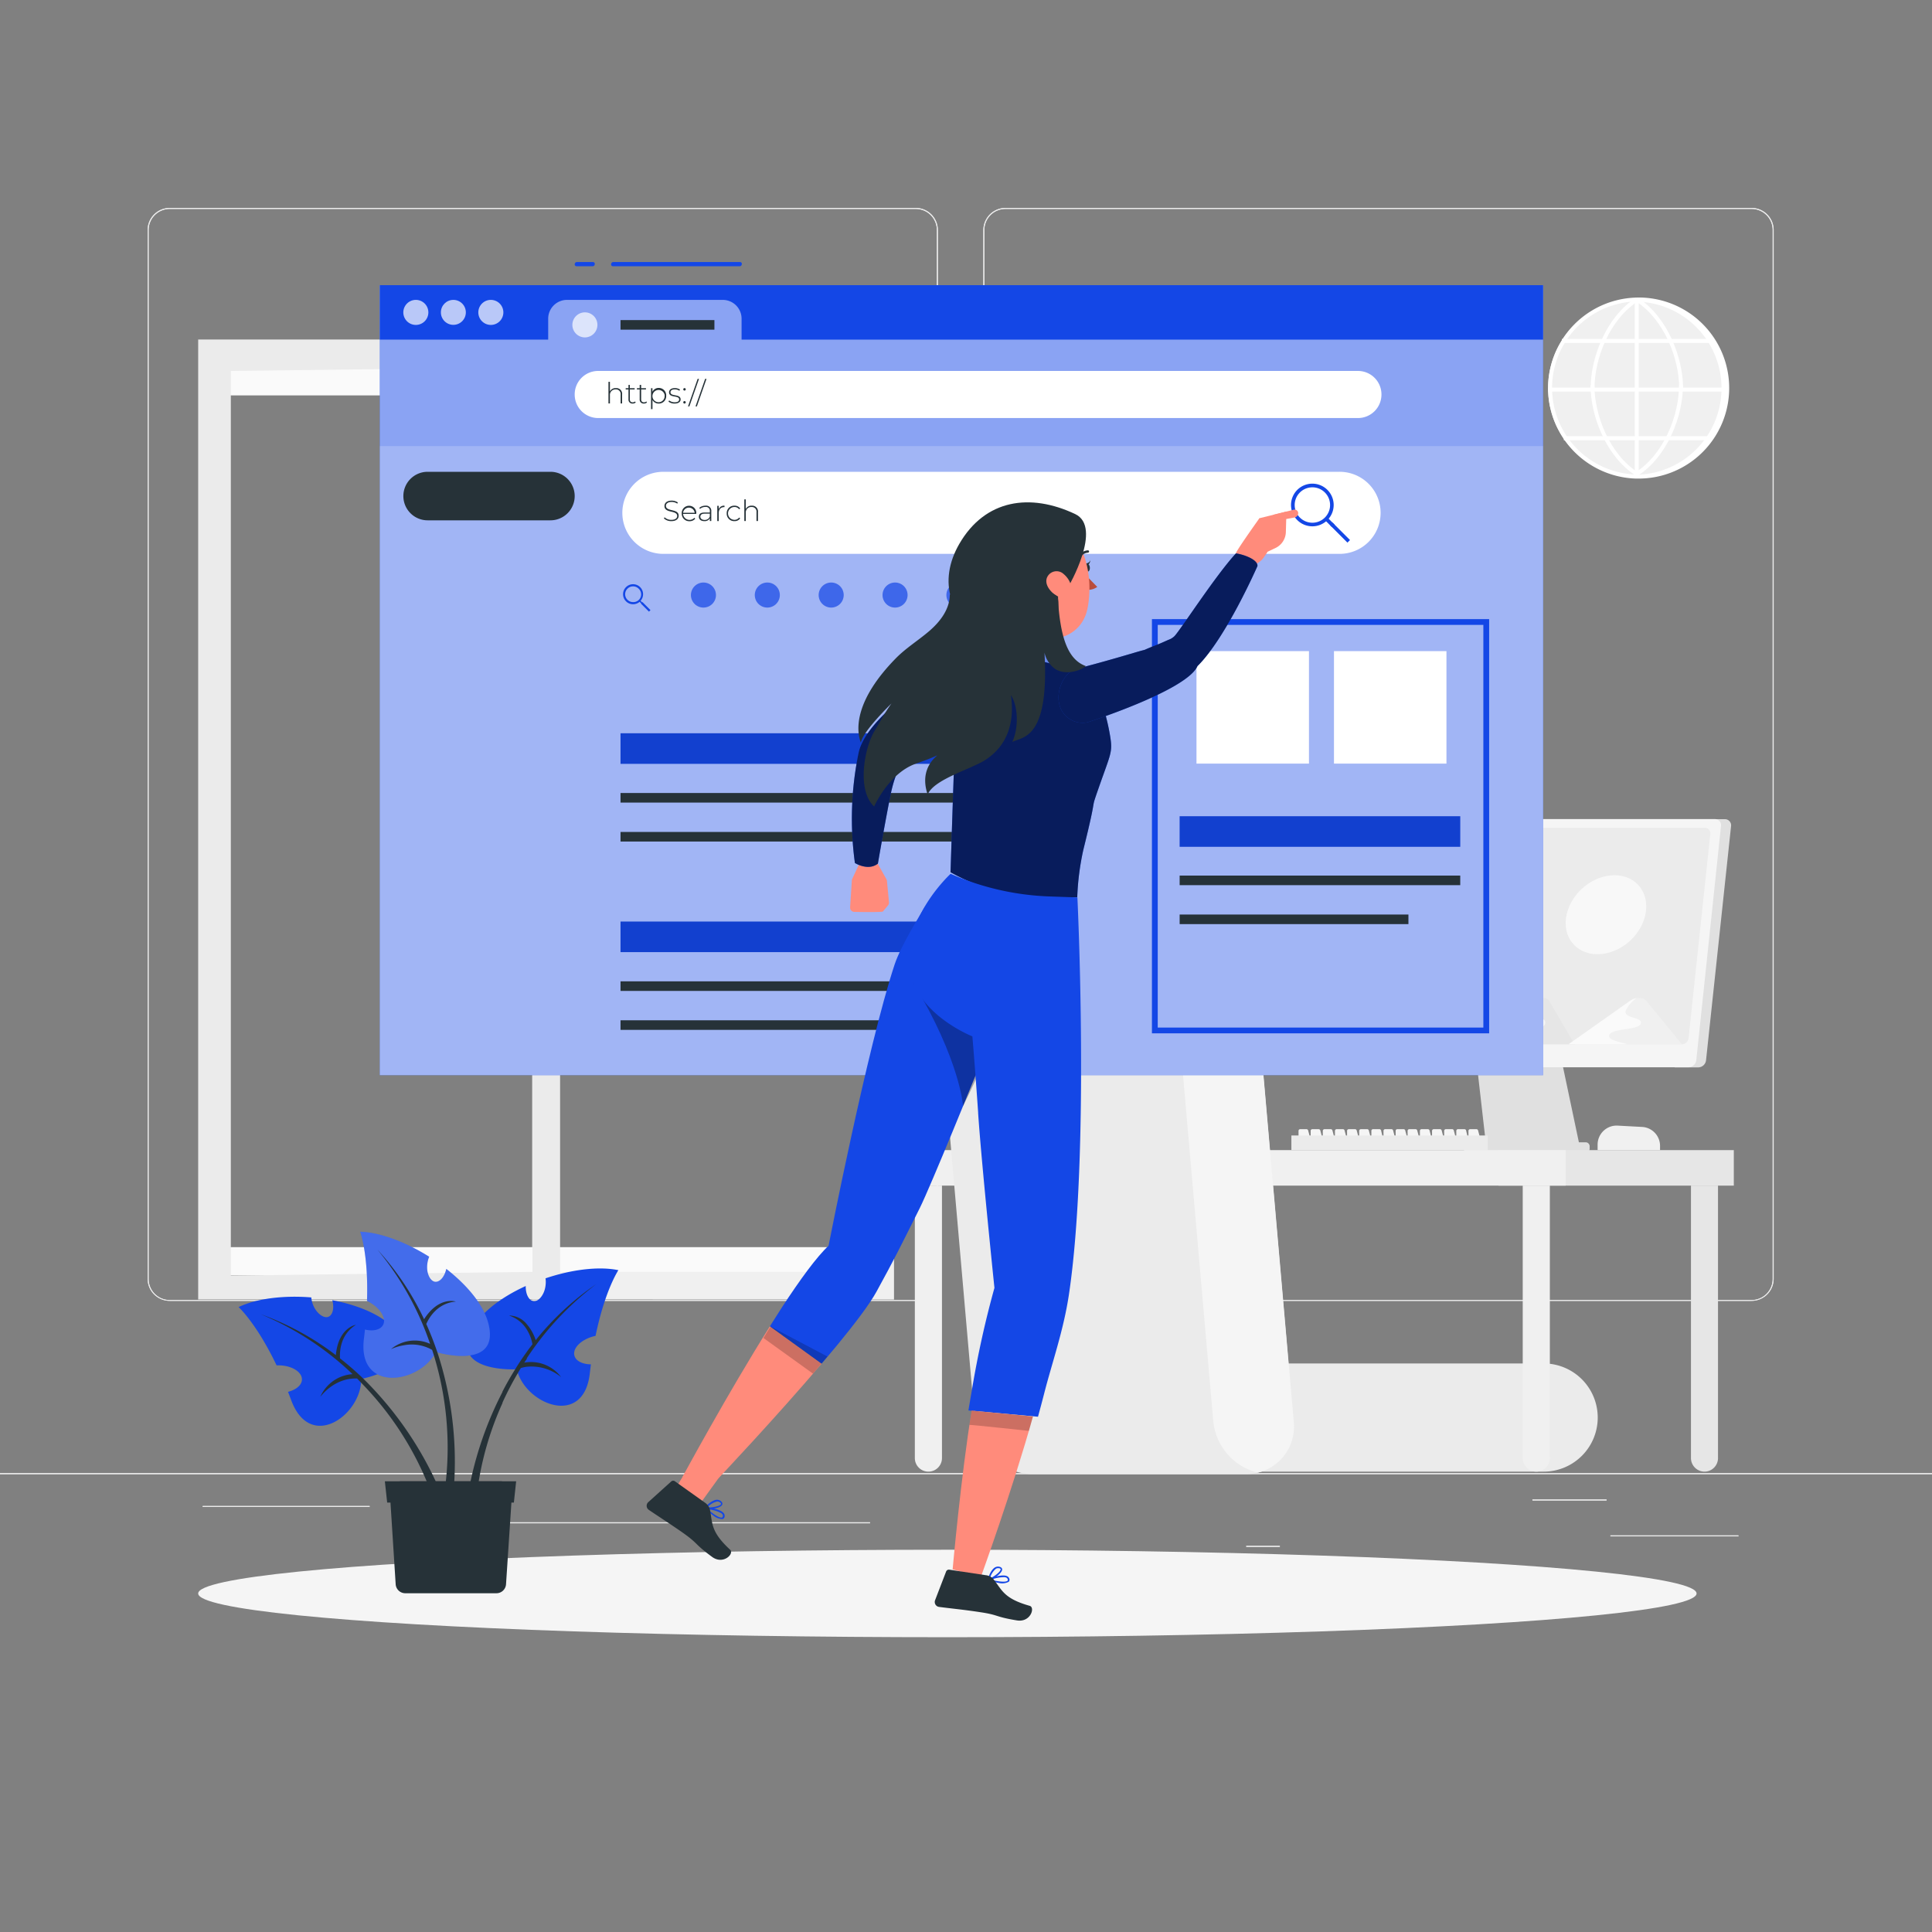 <svg xmlns="http://www.w3.org/2000/svg" viewBox="0 0 500 500"><rect x="0" y="0" width="500" height="500" fill="#808080" stroke="none"/><g id="freepik--background-complete--inject-3"><rect x="416.78" y="397.36" width="33.12" height="0.25" style="fill:#ebebeb"></rect><rect x="322.53" y="400.07" width="8.69" height="0.25" style="fill:#ebebeb"></rect><rect x="396.59" y="388.07" width="19.19" height="0.25" style="fill:#ebebeb"></rect><rect x="52.46" y="389.75" width="43.19" height="0.25" style="fill:#ebebeb"></rect><rect x="104.56" y="389.75" width="6.33" height="0.25" style="fill:#ebebeb"></rect><rect x="131.47" y="393.97" width="93.68" height="0.25" style="fill:#ebebeb"></rect><path d="M237,336.66H43.92a5.71,5.71,0,0,1-5.71-5.7V59.52a5.71,5.71,0,0,1,5.71-5.7H237a5.71,5.71,0,0,1,5.71,5.7V331A5.71,5.71,0,0,1,237,336.66ZM43.92,54.07a5.46,5.46,0,0,0-5.46,5.45V331a5.46,5.46,0,0,0,5.46,5.45H237a5.46,5.46,0,0,0,5.46-5.45V59.52A5.46,5.46,0,0,0,237,54.07Z" style="fill:#ebebeb"></path><path d="M453.31,336.66H260.21a5.72,5.72,0,0,1-5.71-5.7V59.52a5.72,5.72,0,0,1,5.71-5.7h193.1a5.71,5.71,0,0,1,5.71,5.7V331A5.71,5.71,0,0,1,453.31,336.66ZM260.21,54.07a5.46,5.46,0,0,0-5.46,5.45V331a5.46,5.46,0,0,0,5.46,5.45h193.1a5.46,5.46,0,0,0,5.46-5.45V59.52a5.46,5.46,0,0,0-5.46-5.45Z" style="fill:#ebebeb"></path><rect y="381.26" width="500" height="0.25" style="fill:#ebebeb"></rect><rect x="416.78" y="397.36" width="33.12" height="0.25" style="fill:#ebebeb"></rect><rect x="322.53" y="400.07" width="8.69" height="0.25" style="fill:#ebebeb"></rect><rect x="396.59" y="388.07" width="19.19" height="0.25" style="fill:#ebebeb"></rect><rect x="52.46" y="389.75" width="43.19" height="0.25" style="fill:#ebebeb"></rect><rect x="104.56" y="389.75" width="6.33" height="0.25" style="fill:#ebebeb"></rect><rect x="131.47" y="393.97" width="93.68" height="0.25" style="fill:#ebebeb"></rect><path d="M237,336.66H43.92a5.71,5.71,0,0,1-5.71-5.7V59.52a5.71,5.71,0,0,1,5.71-5.7H237a5.71,5.71,0,0,1,5.71,5.7V331A5.71,5.71,0,0,1,237,336.66ZM43.92,54.07a5.46,5.46,0,0,0-5.46,5.45V331a5.46,5.46,0,0,0,5.46,5.45H237a5.46,5.46,0,0,0,5.46-5.45V59.52A5.46,5.46,0,0,0,237,54.07Z" style="fill:#ebebeb"></path><path d="M453.31,336.66H260.21a5.72,5.72,0,0,1-5.71-5.7V59.52a5.72,5.72,0,0,1,5.71-5.7h193.1a5.71,5.71,0,0,1,5.71,5.7V331A5.71,5.71,0,0,1,453.31,336.66ZM260.21,54.07a5.46,5.46,0,0,0-5.46,5.45V331a5.46,5.46,0,0,0,5.46,5.45h193.1a5.46,5.46,0,0,0,5.46-5.45V59.52a5.46,5.46,0,0,0-5.46-5.45Z" style="fill:#ebebeb"></path><rect y="381.26" width="500" height="0.25" style="fill:#ebebeb"></rect><circle cx="423.53" cy="100.44" r="22.91" transform="translate(53.03 328.9) rotate(-45)" style="fill:#f0f0f0"></circle><path d="M423.6,123.86a23.43,23.43,0,0,1,0-46.85v1a22.4,22.4,0,0,0,0,44.79Z" style="fill:#fff"></path><path d="M423.6,123.86v-1a22.4,22.4,0,0,0,0-44.79V77a23.43,23.43,0,1,1,0,46.85Z" style="fill:#fff"></path><path d="M435.57,100.44h-1c0-7.59-3.85-17.75-11.22-22.47l.56-.87C431.55,82,435.57,92.57,435.57,100.44Z" style="fill:#fff"></path><path d="M423.88,123.09l-.56-.87c7.37-4.72,11.22-14.88,11.22-22.48h1C435.57,107.62,431.55,118.16,423.88,123.09Z" style="fill:#fff"></path><path d="M412.66,100.44h-1c0-7.87,4-18.42,11.69-23.35l.56.87C416.51,82.69,412.66,92.85,412.66,100.44Z" style="fill:#fff"></path><path d="M423.32,123.08c-7.67-4.92-11.69-15.47-11.69-23.34h1c0,7.59,3.85,17.75,11.22,22.48Z" style="fill:#fff"></path><rect x="423.08" y="77.53" width="1.03" height="45.82" style="fill:#fff"></rect><rect x="404.21" y="87.72" width="38.78" height="1.03" style="fill:#fff"></rect><rect x="400.7" y="100.31" width="45.8" height="1.03" style="fill:#fff"></rect><rect x="404.72" y="112.9" width="37.76" height="1.03" style="fill:#fff"></rect><path d="M236.78,306.83h7a0,0,0,0,1,0,0v70.52a3.51,3.51,0,0,1-3.51,3.51h0a3.51,3.51,0,0,1-3.51-3.51V306.83a0,0,0,0,1,0,0Z" style="fill:#f0f0f0"></path><path d="M429.62,297.65H413.46v-1.44a4.92,4.92,0,0,1,5.18-4.9l6.33.34a4.91,4.91,0,0,1,4.65,4.9Z" style="fill:#f0f0f0"></path><path d="M402,264.26a2.38,2.38,0,0,0-2.38-2.27H383.32a2.39,2.39,0,0,0-2.39,2.27l3.88,34h24.36Z" style="fill:#e0e0e0"></path><path d="M446.35,212h-6.08l-6.84,64.24h6.09a2.07,2.07,0,0,0,2-1.83L448,213.79A1.6,1.6,0,0,0,446.35,212Z" style="fill:#e0e0e0"></path><path d="M436.94,276.21H345.8a1.61,1.61,0,0,1-1.63-1.83l6.44-60.59a2.08,2.08,0,0,1,2-1.82h91.15a1.6,1.6,0,0,1,1.63,1.82L439,274.38A2.08,2.08,0,0,1,436.94,276.21Z" style="fill:#f5f5f5"></path><path d="M435.24,270.27H349.29a1.4,1.4,0,0,1-1.42-1.59l5.62-52.86a1.82,1.82,0,0,1,1.76-1.59H441.2a1.41,1.41,0,0,1,1.43,1.59L437,268.68A1.81,1.81,0,0,1,435.24,270.27Z" style="fill:#ebebeb"></path><rect x="378.8" y="295.63" width="32.6" height="2.64" rx="0.96" style="fill:#e0e0e0"></rect><path d="M349,270.27l25.55-22.2c2.42-2.1,5.53-2.1,6.93,0l14.8,22.2Z" style="fill:#e6e6e6"></path><path d="M374.52,248.07,349,270.27h24.49c-2.44-1.23-8.19-1.89-7.5-4.72.89-3.68,12.27-2.39,13.12-5.88s-7.28-2.4-6.25-6.63c.53-2.22,2.63-4.63,4.52-6.43A6.36,6.36,0,0,0,374.52,248.07Z" style="fill:#f5f5f5"></path><path d="M386.56,270.27l11.32-11.2c1.07-1.06,2.45-1.06,3.07,0l6.56,11.2Z" style="fill:#e6e6e6"></path><path d="M397.88,259.07l-11.32,11.2h10.85c-1.08-.62-3.63-.95-3.33-2.38.4-1.85,5.45-1.2,5.82-3s-3.22-1.2-2.77-3.34a7.94,7.94,0,0,1,2-3.24A2.67,2.67,0,0,0,397.88,259.07Z" style="fill:#f5f5f5"></path><path d="M405.93,270.27l15.86-11.2c1.51-1.06,3.44-1.06,4.31,0l9.19,11.2Z" style="fill:#f0f0f0"></path><path d="M421.79,259.07l-15.86,11.2h15.21c-1.52-.62-5.09-.95-4.66-2.38.55-1.85,7.62-1.2,8.15-3s-4.52-1.2-3.89-3.34a8.06,8.06,0,0,1,2.81-3.24A4.38,4.38,0,0,0,421.79,259.07Z" style="fill:#fafafa"></path><path d="M425.81,236.73c-1.2,5.64-6.74,10.21-12.37,10.21s-9.24-4.57-8-10.21,6.74-10.21,12.38-10.21S427,231.09,425.81,236.73Z" style="fill:#f0f0f0"></path><path d="M425.81,236.73c-1.2,5.64-6.74,10.21-12.37,10.21s-9.24-4.57-8-10.21,6.74-10.21,12.38-10.21S427,231.09,425.81,236.73Z" style="fill:#fafafa;opacity:0.8"></path><path d="M338.77,295.5h-2.28a.44.44,0,0,1-.43-.44v-2.4a.43.43,0,0,1,.43-.43h1.63a.43.43,0,0,1,.42.32l.65,2.4A.44.44,0,0,1,338.77,295.5Z" style="fill:#f5f5f5"></path><path d="M341.91,295.5h-2.28a.44.44,0,0,1-.43-.44v-2.4a.43.43,0,0,1,.43-.43h1.64a.45.45,0,0,1,.42.32l.64,2.4A.44.44,0,0,1,341.91,295.5Z" style="fill:#f5f5f5"></path><path d="M345.05,295.5h-2.27a.44.44,0,0,1-.44-.44v-2.4a.44.44,0,0,1,.44-.43h1.63a.44.44,0,0,1,.42.32l.64,2.4A.44.44,0,0,1,345.05,295.5Z" style="fill:#f5f5f5"></path><path d="M348.19,295.5h-2.27a.44.44,0,0,1-.44-.44v-2.4a.44.44,0,0,1,.44-.43h1.63a.43.43,0,0,1,.42.32l.64,2.4A.44.44,0,0,1,348.19,295.5Z" style="fill:#f5f5f5"></path><path d="M351.33,295.5h-2.27a.44.44,0,0,1-.44-.44v-2.4a.44.44,0,0,1,.44-.43h1.63a.43.43,0,0,1,.42.32l.64,2.4A.44.44,0,0,1,351.33,295.5Z" style="fill:#f5f5f5"></path><path d="M354.47,295.5H352.2a.44.44,0,0,1-.44-.44v-2.4a.44.44,0,0,1,.44-.43h1.63a.43.43,0,0,1,.42.32l.64,2.4A.44.44,0,0,1,354.47,295.5Z" style="fill:#f5f5f5"></path><path d="M357.61,295.5h-2.27a.44.44,0,0,1-.43-.44v-2.4a.43.43,0,0,1,.43-.43H357a.43.43,0,0,1,.42.32L358,295A.43.43,0,0,1,357.61,295.5Z" style="fill:#f5f5f5"></path><path d="M360.75,295.5h-2.27a.44.44,0,0,1-.43-.44v-2.4a.43.43,0,0,1,.43-.43h1.63a.43.43,0,0,1,.42.32l.64,2.4A.43.43,0,0,1,360.75,295.5Z" style="fill:#f5f5f5"></path><path d="M363.9,295.5h-2.28a.44.44,0,0,1-.43-.44v-2.4a.43.43,0,0,1,.43-.43h1.63a.43.43,0,0,1,.42.32l.64,2.4A.43.43,0,0,1,363.9,295.5Z" style="fill:#f5f5f5"></path><path d="M367,295.5h-2.28a.44.44,0,0,1-.43-.44v-2.4a.43.43,0,0,1,.43-.43h1.64a.43.43,0,0,1,.41.32l.65,2.4A.44.44,0,0,1,367,295.5Z" style="fill:#f5f5f5"></path><path d="M370.18,295.5H367.9a.44.44,0,0,1-.43-.44v-2.4a.43.43,0,0,1,.43-.43h1.64a.44.44,0,0,1,.42.32l.64,2.4A.44.44,0,0,1,370.18,295.5Z" style="fill:#f5f5f5"></path><path d="M373.32,295.5h-2.27a.44.44,0,0,1-.44-.44v-2.4a.44.44,0,0,1,.44-.43h1.63a.44.44,0,0,1,.42.32l.64,2.4A.44.44,0,0,1,373.32,295.5Z" style="fill:#f5f5f5"></path><path d="M376.46,295.5h-2.27a.44.44,0,0,1-.44-.44v-2.4a.44.44,0,0,1,.44-.43h1.63a.43.43,0,0,1,.42.32l.64,2.4A.44.44,0,0,1,376.46,295.5Z" style="fill:#f5f5f5"></path><path d="M379.6,295.5h-2.27a.44.44,0,0,1-.44-.44v-2.4a.44.44,0,0,1,.44-.43H379a.43.43,0,0,1,.42.32L380,295A.44.44,0,0,1,379.6,295.5Z" style="fill:#f5f5f5"></path><path d="M382.74,295.5h-2.27a.44.44,0,0,1-.43-.44v-2.4a.43.43,0,0,1,.43-.43h1.63a.43.43,0,0,1,.42.32l.64,2.4A.43.43,0,0,1,382.74,295.5Z" style="fill:#f5f5f5"></path><rect x="334.21" y="293.86" width="50.82" height="3.78" style="fill:#ebebeb"></rect><rect x="387.82" y="297.65" width="60.89" height="9.19" style="fill:#e6e6e6"></rect><path d="M274.76,306.83h7a0,0,0,0,1,0,0v70.52a3.51,3.51,0,0,1-3.51,3.51h0a3.51,3.51,0,0,1-3.51-3.51V306.83a0,0,0,0,1,0,0Z" style="fill:#e6e6e6"></path><path d="M441.14,380.86h0a3.52,3.52,0,0,1-3.52-3.51V306.83h7v70.52A3.51,3.51,0,0,1,441.14,380.86Z" style="fill:#e6e6e6"></path><rect x="232.72" y="297.65" width="172.47" height="9.19" style="fill:#f0f0f0"></rect><path d="M399.49,380.86H308.72a14,14,0,0,1-14-14h0a14,14,0,0,1,14-14h90.77a14,14,0,0,1,14,14h0A14,14,0,0,1,399.49,380.86Z" style="fill:#ebebeb"></path><path d="M394.1,306.83h7a0,0,0,0,1,0,0v70.52a3.51,3.51,0,0,1-3.51,3.51h0a3.51,3.51,0,0,1-3.51-3.51V306.83A0,0,0,0,1,394.1,306.83Z" style="fill:#f0f0f0"></path><path d="M325.53,381.12a12.93,12.93,0,0,1-3.2.39H267.14a15.19,15.19,0,0,1-14.84-13.65l-10-114.38a12.32,12.32,0,0,1,12.46-13.66h55.18a13.74,13.74,0,0,1,3.27.39,15.24,15.24,0,0,1,11.57,13.27l10,114.38A12.27,12.27,0,0,1,325.53,381.12Z" style="fill:#ebebeb"></path><path d="M325.53,381.12A15.25,15.25,0,0,1,314,367.86L304,253.48a12.28,12.28,0,0,1,9.25-13.27,15.24,15.24,0,0,1,11.57,13.27l10,114.38A12.27,12.27,0,0,1,325.53,381.12Z" style="fill:#f5f5f5"></path><rect x="140.64" y="95.02" width="86.38" height="7.31" style="fill:#fafafa"></rect><rect x="144.64" y="322.76" width="86.38" height="7.31" style="fill:#fafafa"></rect><path d="M137.79,102.32V251a47.93,47.93,0,0,1,5.6-3.18l1.23-.58v.23c0,.15,0,.31,0,.46s0,.29,0,.43a.22.22,0,0,0,0,.08c0,.14,0,.28.07.41s.06.28.1.42v-147Zm93.58,234V87.87H137.73V336.29M224.23,95V329.16H144.86V95Zm-86.44,7.31V251a47.93,47.93,0,0,1,5.6-3.18l1.23-.58v.23c0,.15,0,.31,0,.46s0,.29,0,.43a.22.22,0,0,0,0,.08c0,.14,0,.28.07.41s.06.28.1.42v-147Z" style="fill:#f0f0f0"></path><rect x="54.98" y="95.02" width="86.38" height="7.31" style="fill:#fafafa"></rect><rect x="51.98" y="322.76" width="86.38" height="7.31" style="fill:#fafafa"></rect><path d="M51.29,87.87V336.29h93.64V87.87Zm8.45,242.24V96l78-.95h.06V329.16h-.06l-30.18.37h-.85L63,330.07Z" style="fill:#ebebeb"></path></g><g id="freepik--Shadow--inject-3"><ellipse id="freepik--path--inject-3" cx="245.18" cy="412.39" rx="193.89" ry="11.32" style="fill:#f5f5f5"></ellipse></g><g id="freepik--Window--inject-3"><rect x="98.3" y="73.8" width="301.05" height="204.45" style="fill:#1447E6"></rect><rect x="98.3" y="73.8" width="301.05" height="204.45" style="fill:#fff;opacity:0.5"></rect><path d="M98.3,73.8V87.89h43.57V82.48a4.87,4.87,0,0,1,4.87-4.87h40.31a4.87,4.87,0,0,1,4.87,4.87v5.41H399.35V73.8Z" style="fill:#1447E6"></path><path d="M110.86,80.84a3.24,3.24,0,1,1-3.24-3.23A3.24,3.24,0,0,1,110.86,80.84Z" style="fill:#fff;opacity:0.7"></path><circle cx="117.33" cy="80.84" r="3.23" style="fill:#fff;opacity:0.7"></circle><path d="M130.27,80.84A3.24,3.24,0,1,1,127,77.61,3.24,3.24,0,0,1,130.27,80.84Z" style="fill:#fff;opacity:0.7"></path><path d="M154.61,84.08a3.24,3.24,0,1,1-3.24-3.24A3.23,3.23,0,0,1,154.61,84.08Z" style="fill:#fff;opacity:0.7"></path><rect x="98.3" y="115.45" width="301.05" height="162.79" style="fill:#fff;opacity:0.2"></rect><path d="M191.51,67.81H158.73c-.71,0-.81,1.1-.1,1.1h32.78c.71,0,.81-1.1.1-1.1Z" style="fill:#1447E6"></path><path d="M153.45,67.81h-4.14c-.71,0-.8,1.1-.09,1.1h4.14c.7,0,.8-1.1.09-1.1Z" style="fill:#1447E6"></path><path d="M351.44,108.19H154.8a6.08,6.08,0,0,1-6.07-6.08h0A6.07,6.07,0,0,1,154.8,96H351.44a6.08,6.08,0,0,1,6.08,6.07h0A6.08,6.08,0,0,1,351.44,108.19Z" style="fill:#fff"></path><path d="M142.45,134.66H110.67a6.28,6.28,0,0,1-6.28-6.28h0a6.28,6.28,0,0,1,6.28-6.28h31.78a6.28,6.28,0,0,1,6.28,6.28h0A6.28,6.28,0,0,1,142.45,134.66Z" style="fill:#263238"></path><path d="M346.68,143.34h-175a10.62,10.62,0,0,1-10.62-10.62h0a10.62,10.62,0,0,1,10.62-10.62h175a10.61,10.61,0,0,1,10.62,10.62h0A10.61,10.61,0,0,1,346.68,143.34Z" style="fill:#fff"></path><rect x="345.23" y="168.51" width="29.11" height="29.11" style="fill:#fff"></rect><rect x="309.65" y="168.51" width="29.11" height="29.11" style="fill:#fff"></rect><rect x="160.59" y="189.77" width="90.82" height="7.91" style="fill:#1447E6"></rect><rect x="160.59" y="189.77" width="90.82" height="7.91" style="opacity:0.1"></rect><rect x="305.29" y="211.24" width="72.62" height="7.91" style="fill:#1447E6"></rect><rect x="305.29" y="211.24" width="72.62" height="7.91" style="opacity:0.1"></rect><rect x="160.59" y="205.23" width="118.24" height="2.48" style="fill:#263238"></rect><rect x="160.59" y="82.84" width="24.3" height="2.48" style="fill:#263238"></rect><rect x="160.59" y="215.31" width="99.65" height="2.48" style="fill:#263238"></rect><rect x="160.59" y="238.5" width="90.82" height="7.91" style="fill:#1447E6"></rect><rect x="160.59" y="238.5" width="90.82" height="7.91" style="opacity:0.1"></rect><rect x="160.59" y="253.97" width="118.24" height="2.48" style="fill:#263238"></rect><rect x="160.59" y="264.05" width="99.65" height="2.48" style="fill:#263238"></rect><rect x="305.29" y="226.6" width="72.62" height="2.48" style="fill:#263238"></rect><rect x="305.29" y="236.68" width="59.21" height="2.48" style="fill:#263238"></rect><path d="M385.39,267.43H298.12V160.22h87.27Zm-85.77-1.5h84.27V161.72H299.62Z" style="fill:#1447E6"></path><path d="M339.64,136.21a5.52,5.52,0,1,1,3.9-9.42h0a5.52,5.52,0,0,1-3.9,9.42Zm0-10.09a4.58,4.58,0,1,0,3.24,1.34h0A4.55,4.55,0,0,0,339.64,126.12Z" style="fill:#1447E6"></path><rect x="346.33" y="134.66" width="0.94" height="6.37" transform="translate(4.1 285.6) rotate(-45)" style="fill:#1447E6"></rect><rect x="343.74" y="134.09" width="0.94" height="2.34" transform="translate(5.17 283.01) rotate(-45)" style="fill:#1447E6"></rect><path d="M163.84,156.38a2.57,2.57,0,0,1-1.83-.76,2.59,2.59,0,0,1,3.66-3.67h0a2.6,2.6,0,0,1,0,3.67A2.57,2.57,0,0,1,163.84,156.38Zm0-4.63a2,2,0,0,0-1.44.6,2,2,0,0,0,0,2.88,2,2,0,0,0,1.44.59,2,2,0,0,0,1.44-3.47h0A2,2,0,0,0,163.84,151.75Z" style="fill:#1447E6"></path><rect x="166.84" y="155.61" width="0.56" height="2.92" transform="translate(-62.12 164.17) rotate(-45)" style="fill:#1447E6"></rect><rect x="165.75" y="155.35" width="0.37" height="1.07" transform="translate(-61.63 162.96) rotate(-44.99)" style="fill:#1447E6"></rect><path d="M171.82,134.16l.17-.29a2.49,2.49,0,0,0,1.74.67c1.06,0,1.53-.46,1.53-1,0-1.58-3.3-.63-3.3-2.58,0-.75.57-1.4,1.87-1.4a2.84,2.84,0,0,1,1.59.47l-.14.31a2.62,2.62,0,0,0-1.45-.44c-1,0-1.49.47-1.49,1,0,1.59,3.3.65,3.3,2.57,0,.75-.59,1.4-1.9,1.4A2.71,2.71,0,0,1,171.82,134.16Z" style="fill:#263238"></path><path d="M180.16,133h-3.39a1.69,1.69,0,0,0,2.93,1l.22.25a1.9,1.9,0,0,1-1.49.64,1.94,1.94,0,0,1-2-2,1.89,1.89,0,0,1,1.89-2,1.86,1.86,0,0,1,1.88,2S180.16,132.92,180.16,133Zm-3.38-.29h3a1.51,1.51,0,0,0-3,0Z" style="fill:#263238"></path><path d="M184.08,132.34v2.5h-.37v-.7a1.52,1.52,0,0,1-1.42.73c-.88,0-1.42-.45-1.42-1.13s.38-1.1,1.48-1.1h1.35v-.31a1,1,0,0,0-1.17-1.13,2,2,0,0,0-1.36.5l-.19-.27a2.39,2.39,0,0,1,1.58-.56A1.34,1.34,0,0,1,184.08,132.34Zm-.38,1.34v-.74h-1.35c-.81,0-1.1.34-1.1.79s.4.83,1.1.83A1.36,1.36,0,0,0,183.7,133.68Z" style="fill:#263238"></path><path d="M187.5,130.87v.37h-.09c-.88,0-1.4.58-1.4,1.56v2.05h-.38V130.9H186v.86A1.5,1.5,0,0,1,187.5,130.87Z" style="fill:#263238"></path><path d="M188.07,132.87a1.92,1.92,0,0,1,2-2,1.71,1.71,0,0,1,1.49.72l-.28.21a1.42,1.42,0,0,0-1.21-.59,1.66,1.66,0,0,0,0,3.32,1.42,1.42,0,0,0,1.21-.59l.28.21a1.74,1.74,0,0,1-1.49.72A1.93,1.93,0,0,1,188.07,132.87Z" style="fill:#263238"></path><path d="M196.16,132.54v2.3h-.38v-2.27a1.2,1.2,0,0,0-1.28-1.36,1.4,1.4,0,0,0-1.49,1.53v2.1h-.38v-5.6H193v2.48a1.63,1.63,0,0,1,1.55-.85A1.49,1.49,0,0,1,196.16,132.54Z" style="fill:#263238"></path><path d="M161,102.11v2.3h-.38v-2.27a1.19,1.19,0,0,0-1.28-1.36,1.41,1.41,0,0,0-1.49,1.53v2.1h-.38v-5.6h.38v2.48a1.63,1.63,0,0,1,1.55-.85A1.49,1.49,0,0,1,161,102.11Z" style="fill:#263238"></path><path d="M164.53,104.16a1.18,1.18,0,0,1-.81.28,1,1,0,0,1-1.07-1.07v-2.58h-.72v-.32h.72v-.86H163v.86h1.25v.32H163v2.54c0,.51.25.79.73.79a.89.89,0,0,0,.61-.22Z" style="fill:#263238"></path><path d="M167.43,104.16a1.17,1.17,0,0,1-.8.28,1,1,0,0,1-1.08-1.07v-2.58h-.72v-.32h.72v-.86h.38v.86h1.25v.32h-1.25v2.54c0,.51.25.79.73.79a.94.94,0,0,0,.62-.22Z" style="fill:#263238"></path><path d="M172.41,102.44a1.9,1.9,0,0,1-1.95,2,1.77,1.77,0,0,1-1.6-.93v2.37h-.37v-5.41h.36v.93a1.74,1.74,0,0,1,1.61-1A1.91,1.91,0,0,1,172.41,102.44Zm-.38,0a1.59,1.59,0,1,0-1.59,1.66A1.56,1.56,0,0,0,172,102.44Z" style="fill:#263238"></path><path d="M173,103.94l.18-.31a2.27,2.27,0,0,0,1.42.48c.83,0,1.16-.3,1.16-.74,0-1.15-2.61-.3-2.61-1.85,0-.6.5-1.08,1.49-1.08a2.44,2.44,0,0,1,1.35.38l-.17.31a2,2,0,0,0-1.19-.36c-.77,0-1.11.32-1.11.74,0,1.19,2.62.35,2.62,1.85,0,.64-.55,1.08-1.56,1.08A2.52,2.52,0,0,1,173,103.94Z" style="fill:#263238"></path><path d="M176.83,100.76a.32.32,0,0,1,.32-.32.31.31,0,0,1,.32.32.32.32,0,0,1-.32.32A.32.32,0,0,1,176.83,100.76Zm0,3.36a.32.32,0,0,1,.32-.32.32.32,0,1,1,0,.64A.32.32,0,0,1,176.83,104.12Z" style="fill:#263238"></path><path d="M180.55,98.05h.35l-2.49,7.12h-.35Z" style="fill:#263238"></path><path d="M182.49,98.05h.35l-2.49,7.12H180Z" style="fill:#263238"></path><path d="M185.29,154a3.24,3.24,0,1,1-3.23-3.24A3.23,3.23,0,0,1,185.29,154Z" style="fill:#1447E6;opacity:0.7"></path><path d="M201.82,154a3.24,3.24,0,1,1-3.23-3.24A3.23,3.23,0,0,1,201.82,154Z" style="fill:#1447E6;opacity:0.7"></path><path d="M218.35,154a3.24,3.24,0,1,1-3.23-3.24A3.23,3.23,0,0,1,218.35,154Z" style="fill:#1447E6;opacity:0.7"></path><path d="M234.88,154a3.24,3.24,0,1,1-3.23-3.24A3.23,3.23,0,0,1,234.88,154Z" style="fill:#1447E6;opacity:0.7"></path><path d="M251.41,154a3.24,3.24,0,1,1-3.23-3.24A3.23,3.23,0,0,1,251.41,154Z" style="fill:#1447E6;opacity:0.7"></path></g><g id="freepik--Plants--inject-3"><path d="M102.67,344.58C99.38,340.52,93,337.81,86,336.5c.54,2,.13,3.85-1.05,4.3s-3.09-.91-3.95-3.16a7,7,0,0,1-.44-1.87c-7-.57-14.11.24-18.81,2.5,0,0,4.61,4.16,9.83,15.08h.48c3.38,0,6.1,1.67,6.08,3.65,0,1.44-1.49,2.67-3.6,3.21.27.7.55,1.42.82,2.15,5,13.47,18.24,3.73,18.12-5.48C93.49,356.87,110.06,353.69,102.67,344.58Z" style="fill:#1447E6"></path><path d="M67.41,340.1,67,340Z" style="fill:#263238"></path><path d="M114.11,386.49c-.29-.72-.73-1.78-1.35-3.13A91.15,91.15,0,0,0,94,356.77h0c-1.85-1.78-3.84-3.53-6-5.22-.12-1.67,0-6.13,4.12-8.69,0,0-4.55.68-5.2,7.85a72.6,72.6,0,0,0-19.5-10.61,76.5,76.5,0,0,1,23.82,15.53,9.78,9.78,0,0,0-8.36,5.9c.21-.28,3.7-5,9.54-4.77l1,1.05a81.14,81.14,0,0,1,17,25.55c.54,1.27,1.06,2.59,1.55,3.93a1.13,1.13,0,0,0,2.19-.38A1.25,1.25,0,0,0,114.11,386.49Z" style="fill:#263238"></path><path d="M121.83,344.67c2.22-4.73,7.75-8.9,14.23-11.85-.05,2.07.79,3.77,2.05,3.92s2.78-1.63,3.07-4a6.75,6.75,0,0,0,0-1.91c6.7-2.26,13.75-3.17,18.86-2.11,0,0-3.47,5.14-5.91,17l-.47.11c-3.27.85-5.52,3.09-5,5,.36,1.4,2.09,2.24,4.27,2.26-.1.74-.19,1.5-.28,2.28-1.58,14.27-16.81,8-18.91-1C133.69,354.39,116.85,355.29,121.83,344.67Z" style="fill:#1447E6"></path><path d="M155,331.84l.33-.22Z" style="fill:#f5f5f5"></path><path d="M136.33,351.52a77.13,77.13,0,0,1,18-19.2,72.09,72.09,0,0,0-15.69,14.51,12,12,0,0,0-2.27-4.09l-.06-.07a5.94,5.94,0,0,0-4.6-2.21,8.4,8.4,0,0,1,4.6,3.58.53.53,0,0,1,.06.1,11,11,0,0,1,1.43,3.76c-.49.64-1,1.27-1.43,1.91a.35.35,0,0,0-.06.09c-1.08,1.49-2.1,3-3,4.5q-1.81,2.89-3.28,5.76a.14.14,0,0,0,0,.1,91.69,91.69,0,0,0-8.25,23.1c-.44,2.11-.7,3.75-.84,4.75a1.12,1.12,0,0,0,1,1.26h.14a1.12,1.12,0,0,0,1.11-1c.19-1.71.42-3.38.7-5a80.4,80.4,0,0,1,6.15-20.25.43.43,0,0,1,0-.12,78.88,78.88,0,0,1,4-7.68h0c.24-.43.5-.85.76-1.27a9.21,9.21,0,0,1,1.55-.34h.06a12.12,12.12,0,0,1,8.8,2.68,9.71,9.71,0,0,0-8.8-3.84h-.06a6.25,6.25,0,0,0-.67.11c.22-.35.45-.69.67-1Z" style="fill:#263238"></path><path d="M126.56,343.25c-1-5.13-5.45-10.48-11.06-14.86-.43,2-1.65,3.48-2.91,3.33s-2.32-2.23-2-4.63a6.87,6.87,0,0,1,.48-1.85c-6-3.76-12.63-6.3-17.85-6.47,0,0,2.17,5.82,1.76,17.92l.44.21c3,1.59,4.64,4.3,3.71,6-.68,1.28-2.55,1.68-4.68,1.19-.08.75-.16,1.51-.26,2.29-1.8,14.24,14.46,11.73,18.61,3.5C112.75,349.92,128.91,354.74,126.56,343.25Z" style="fill:#1447E6"></path><path d="M126.56,343.25c-1-5.13-5.45-10.48-11.06-14.86-.43,2-1.65,3.48-2.91,3.33s-2.32-2.23-2-4.63a6.87,6.87,0,0,1,.48-1.85c-6-3.76-12.63-6.3-17.85-6.47,0,0,2.17,5.82,1.76,17.92l.44.21c3,1.59,4.64,4.3,3.71,6-.68,1.28-2.55,1.68-4.68,1.19-.08.75-.16,1.51-.26,2.29-1.8,14.24,14.46,11.73,18.61,3.5C112.75,349.92,128.91,354.74,126.56,343.25Z" style="fill:#fff;opacity:0.2"></path><path d="M97.34,323l-.27-.29Z" style="fill:#263238"></path><path d="M110.32,342.65c.67-1.53,2.84-5.43,7.66-5.8,0,0-4.34-1.49-8.23,4.56a72.23,72.23,0,0,0-12.06-18,77.21,77.21,0,0,1,13.62,24.38,9.62,9.62,0,0,0-10.13,1.37,13.22,13.22,0,0,1,3.31-1,10.69,10.69,0,0,1,7.35,1.19l.45,1.42a81.65,81.65,0,0,1,3.09,32.62c-.07.69-.15,1.38-.24,2.08a1.13,1.13,0,0,0,1,1.28h.13a1.12,1.12,0,0,0,1.12-1c.06-.59.13-1.37.18-2.36A90.7,90.7,0,0,0,113.2,350C112.38,347.61,111.44,345.13,110.32,342.65Z" style="fill:#263238"></path><path d="M132.49,386.49l0,.29h0l-.08,1.22h0l-1.45,22a2.49,2.49,0,0,1-2.49,2.33H104.89a2.49,2.49,0,0,1-2.49-2.33L101,388h0l-.08-1.22h0l0-.29a2.93,2.93,0,0,1,.1-.89v0l0-.09c0-.1.07-.2.11-.31a3,3,0,0,1,.15-.31l0-.07a.74.74,0,0,1,.12-.17.41.41,0,0,1,.07-.11l.16-.19A2.82,2.82,0,0,1,102,384l.16-.12a2.89,2.89,0,0,1,1.33-.49l.3,0h25.78l.3,0H130a2.91,2.91,0,0,1,1.72.92l.16.19a.41.41,0,0,1,.07.11.74.74,0,0,1,.12.17.24.24,0,0,1,0,.07,3,3,0,0,1,.16.31c0,.11.08.21.11.31l0,.09v0A2.93,2.93,0,0,1,132.49,386.49Z" style="fill:#263238"></path><path d="M132.39,385.58a2.92,2.92,0,0,0-2.83-2.22H103.78a2.94,2.94,0,0,0-2.83,2.22l-.08,1.21L101,388a2.94,2.94,0,0,0,2.83,2.21h25.78a2.92,2.92,0,0,0,2.83-2.21l.08-1.22Z" style="fill:#263238"></path><polygon points="132.99 388.86 100.2 388.86 99.6 383.36 133.58 383.36 132.99 388.86" style="fill:#263238"></polygon></g><g id="freepik--Character--inject-3"><path d="M227.16,223.54l2.25,4a1.12,1.12,0,0,1,.13.44l.53,5.52a1.12,1.12,0,0,1-.25.82l-1.32,1.57c-.23.26-7.43.11-7.43.11a1.11,1.11,0,0,1-1.06-1.18l.45-7a1.14,1.14,0,0,1,.11-.4l1.9-4.07a1.12,1.12,0,0,1,1.09-.64l2.71.2A1.08,1.08,0,0,1,227.16,223.54Z" style="fill:#ff8b7b"></path><path d="M212.64,352.91c-12,14.12-26.74,29.7-26.74,29.7l-9.31-.31s11.57-21.43,22.66-39.06Z" style="fill:#ff8b7b"></path><path d="M252.74,277.68S240.85,307,238.05,312.62c-5.4,10.81-6.53,13.1-11.22,21.67-1.76,3.21-5.53,8.19-10.11,13.76-1.31,1.58-2.67,3.21-4.08,4.86l-13.39-9.67c1.07-1.69,2.13-3.36,3.18-5,4.58-7,8.86-12.91,12-15.84,0,0,10.06-51.53,17.1-72.8,1.66-5,6.9-13.28,7.88-15,0,0,17.05,29.58,18.13,31.13S252.74,277.68,252.74,277.68Z" style="fill:#1447E6"></path><path d="M256.62,269.83s-3.14,8-7.38,16.43c0,0-.72-11.76-12.9-32C255.17,255.84,256.62,269.83,256.62,269.83Z" style="opacity:0.3;isolation:isolate"></path><polygon points="179.81 377.08 175.37 384.3 181.31 388.99 186.72 381.49 179.81 377.08" style="fill:#ff8b7b"></polygon><polygon points="197.58 346.27 210.39 355.49 214.14 351.07 199.41 343.3 197.58 346.27" style="opacity:0.2"></polygon><path d="M182.48,390.42a.22.22,0,0,1,0-.24.2.2,0,0,1,.21-.11c.15,0,3.64.36,4.6,1.53a1.11,1.11,0,0,1,.25.78.79.79,0,0,1-.51.74,3.72,3.72,0,0,1-2.48-.95A14.75,14.75,0,0,1,182.48,390.42Zm.7.16c1.21,1.11,3,2.38,3.67,2.15.09,0,.21-.1.23-.39a.6.6,0,0,0-.16-.48,1.5,1.5,0,0,0-.29-.27A9.67,9.67,0,0,0,183.18,390.58Z" style="fill:#1447E6"></path><path d="M182.39,390.34a.21.21,0,0,1,0-.2c.07-.08,1.63-1.87,3.07-2a1.58,1.58,0,0,1,1.14.38c.43.38.41.72.29.92-.42.91-3.23,1.24-4.35,1,0,0-.06,0-.07-.05A.18.18,0,0,1,182.39,390.34Zm3.91-1.55a1.12,1.12,0,0,0-.74-.2,4.78,4.78,0,0,0-2.49,1.51c1.25.1,3.23-.3,3.53-.82,0,0,.09-.19-.2-.43l-.1-.06Z" style="fill:#1447E6"></path><path d="M182.46,388.9l-7.77-5.53a.77.77,0,0,0-1,.05l-5.9,5.32a1.28,1.28,0,0,0-.11,1.81l.2.18c2.84,1.94,5.43,3.56,8.92,6,4.11,2.93,2.72,2.68,7.5,6.2,2.89,2.11,5.78-.82,4.66-1.86-5.14-4.74-4.51-6.87-5.25-10.45A3.12,3.12,0,0,0,182.46,388.9Z" style="fill:#263238"></path><path d="M282.05,146.81c.07.57-.16,1.08-.54,1.13s-.77-.4-.83-1,.17-1.08.54-1.12S282,146.23,282.05,146.81Z" style="fill:#263238"></path><path d="M280.89,145.8a1.29,1.29,0,0,0,1.32-.85,2.4,2.4,0,0,1-.33.93.71.71,0,0,1-.84.29Z" style="fill:#263238"></path><path d="M280.58,148.42l3.39,3.47a4,4,0,0,1-3.55.57Z" style="fill:#ba4d3c"></path><path d="M260.2,169.54s4.91-.69,4.5-9.76c0,0,4.48-2.25,7.53.32s-2.33,9,1.43,11.54S260.2,169.54,260.2,169.54Z" style="fill:#ff8b7b"></path><path d="M273.17,163.12l-3.39.2s.77,2.82,2.64,3.85C272.66,165.82,273.06,164.4,273.17,163.12Z" style="opacity:0.2"></path><path d="M259.74,147.29c.65,7.67.76,10.94,4.74,14.79,6,5.79,15.27,3.32,16.92-4.4,1.49-6.94.17-18.3-7.43-21.22a10.51,10.51,0,0,0-14.23,10.83Z" style="fill:#ff8b7b"></path><path d="M281.81,142.87a.31.31,0,0,1-.24.16,2.4,2.4,0,0,0-1.87,1.11.3.3,0,1,1-.53-.29,3,3,0,0,1,2.35-1.42.3.3,0,0,1,.33.27h0A.33.33,0,0,1,281.81,142.87Z" style="fill:#263238"></path><path d="M258.28,170.14l1.11-2.16a2.39,2.39,0,0,1,2.58-1.27c4,.74,13.6,2.64,14.92,4.19a6.3,6.3,0,0,1,1.54,4.14Z" style="fill:#1447E6"></path><g style="opacity:0.7"><path d="M258.28,170.14l1.11-2.16a2.39,2.39,0,0,1,2.58-1.27c4,.74,13.6,2.64,14.92,4.19a6.3,6.3,0,0,1,1.54,4.14Z" style="fill:#fff;opacity:0.5"></path></g><path d="M247.23,189.21l-9,4.24c-4,2.05-6.29,4.76-7.92,13.05-1.7,8.73-3.11,17-3.11,17-2.53,2-5.95-.16-5.95-.16a84.5,84.5,0,0,1,.94-28.44c1.9-9.42,20.83-22.16,30.59-25.2a17,17,0,0,1,4.92-.77l1.72.23-11.45,20.58Z" style="fill:#1447E6"></path><path d="M247.23,189.21l-9,4.24c-4,2.05-6.29,4.76-7.92,13.05-1.7,8.73-3.11,17-3.11,17-2.53,2-5.95-.16-5.95-.16a84.5,84.5,0,0,1,.94-28.44c1.9-9.42,20.83-22.16,30.59-25.2a17,17,0,0,1,4.92-.77l1.72.23-11.45,20.58Z" style="opacity:0.6"></path><path d="M284.39,203.75c3.08-8.79,3.58-9.06,2.93-13.13a55.4,55.4,0,0,0-1.24-5.7c-3.8-12.65-14.07-13.27-25.44-15.53s-12.78,3.36-13.34,18S246,225.73,246,225.73h0a50.81,50.81,0,0,0,24.89,6.51h7.9a67.67,67.67,0,0,1,1.59-12.38C284.39,203.75,281.87,211,284.39,203.75Z" style="fill:#1447E6"></path><g style="opacity:0.6"><path d="M284.39,203.75c3.08-8.79,3.58-9.06,2.93-13.13a55.4,55.4,0,0,0-1.24-5.7c-3.8-12.65-14.07-13.27-25.44-15.53s-12.78,3.36-13.34,18S246,225.73,246,225.73h0a50.81,50.81,0,0,0,24.89,6.51h7.9a67.67,67.67,0,0,1,1.59-12.38C284.39,203.75,281.87,211,284.39,203.75Z"></path></g><path d="M276.48,151.88s9-15.42,1.78-18.84c-11.62-5.5-23.29-3.86-30,7.73-5.5,9.54-2.9,19.63,8.54,25.69,15.28,8.11,17.73-5.59,17-12C273.82,154.44,275.29,154.38,276.48,151.88Z" style="fill:#263238"></path><path d="M275.29,148.58a5.87,5.87,0,0,1,2.09,4c.16,2.08-1.8,2.73-3.56,1.83-1.59-.81-3.56-2.88-2.9-4.82A2.68,2.68,0,0,1,275.29,148.58Z" style="fill:#ff8b7b"></path><path d="M276.64,335c-1.39,9.3-4.32,17.48-6.4,25.6q-.8,3.12-1.61,6.05l-18-1.63c.32-1.94.66-3.91,1-5.89a252.6,252.6,0,0,1,5.73-25.83s-3.34-32.14-4.21-45.09a.42.42,0,0,1,0-.16c-.75-11-1.5-19.84-1.5-19.84s-8.39-3.27-13.18-10a17,17,0,0,1-2.85-6.2,14.66,14.66,0,0,1-.42-3.08c-.42-12.55,10.82-22.79,10.82-22.79A69.55,69.55,0,0,0,271.62,232l7.21.25S282.06,298.81,276.64,335Z" style="fill:#1447E6"></path><path d="M319.85,143.23c-.18-.34,6.1-9.13,6.1-9.13l2.14,8.66-.84,1.23a4.91,4.91,0,0,1-3.29,2.28S319.87,143.27,319.85,143.23Z" style="fill:#ff8b7b"></path><path d="M325.93,134.12l7-1.74-.15,5.3a4.72,4.72,0,0,1-2.7,4.15l-2,.95S324.06,138.4,325.93,134.12Z" style="fill:#ff8b7b"></path><path d="M334.76,131.93a.92.92,0,0,1,1.13,1.25h0a1.09,1.09,0,0,1-.85.74l-4.81.88-.74-1.55Z" style="fill:#ff8b7b"></path><path d="M309.9,172.39c7.37-7.25,15.53-25.9,15.53-25.9.15-1.75-3.91-3.09-5.58-3.26h0c-5.27,5.71-14.41,19.88-15.9,21.41a5.13,5.13,0,0,1-.83.62,1.3,1.3,0,0,1-.29.14l-.61.26c-1.11.5-2.22,1-3.38,1.43-4.59,1.84-.6.45-5.46,1.89s-9.87,2.86-14.72,4.1l-.07.06c-3.27.79-5.27,5.61-4.47,9a6.17,6.17,0,0,0,7.36,4.78S307.15,178.7,309.9,172.39Z" style="fill:#1447E6"></path><path d="M309.9,172.39c7.37-7.25,15.53-25.9,15.53-25.9.15-1.75-3.91-3.09-5.58-3.26h0c-5.27,5.71-14.41,19.88-15.9,21.41a5.13,5.13,0,0,1-.83.62,1.3,1.3,0,0,1-.29.14l-.61.26c-1.11.5-2.22,1-3.38,1.43-4.59,1.84-.6.45-5.46,1.89s-9.87,2.86-14.72,4.1l-.07.06c-3.27.79-5.27,5.61-4.47,9a6.17,6.17,0,0,0,7.36,4.78S307.15,178.7,309.9,172.39Z" style="opacity:0.6"></path><path d="M245.8,153.91c0,3.73-2.5,7-5.34,9.43s-6.05,4.4-8.66,7.07c-10.53,10.76-10.34,18.35-9,21.81.31-2.8,7.91-10.16,7.91-10.16-1.66,2.29-2.85,4.6-4.32,7-2.74,4.48-4.7,15.51-.16,19.66,0,0,3.8-8.67,10.85-11.1,12.21-4.21-.53-2.32,3,8,1.63-4,11.42-6.6,15-9,5.77-3.76,7.55-9.92,6.54-16.73,2,3.1,1.95,8.84.34,12.14,2.55-1.39,9.66-.46,8.35-23.13a7.16,7.16,0,0,0,2.27,3.84c2.34,2.12,6.7,1.15,8.44-.36-4.43-1.59-6.66-6.82-7.26-18C266.16,149.24,254.34,150.34,245.8,153.91Z" style="fill:#263238"></path><path d="M267.33,366.57c-5.16,18.61-13.47,41.51-13.47,41.51l-7.32-1.91s2.18-24.41,4.93-41.11Z" style="fill:#ff8b7b"></path><path d="M255.81,409a.21.21,0,0,1-.14-.19.2.2,0,0,1,.13-.2c.14-.06,3.42-1.33,4.8-.71a1.08,1.08,0,0,1,.57.58.76.76,0,0,1-.12.89,3.67,3.67,0,0,1-2.64.27A14.73,14.73,0,0,1,255.81,409Zm.7-.18c1.58.45,3.76.76,4.25.26.06-.06.14-.18,0-.45a.55.55,0,0,0-.36-.35,1.27,1.27,0,0,0-.38-.11A9.69,9.69,0,0,0,256.51,408.82Z" style="fill:#1447E6"></path><path d="M255.7,409a.19.19,0,0,1-.06-.2c0-.1.61-2.4,1.84-3.14a1.58,1.58,0,0,1,1.2-.18c.55.15.68.46.67.69,0,1-2.32,2.56-3.42,2.87a.14.14,0,0,1-.09,0A.17.17,0,0,1,255.7,409Zm2.78-3.15a1.1,1.1,0,0,0-.75.15,4.9,4.9,0,0,0-1.54,2.48c1.16-.47,2.75-1.73,2.78-2.33,0-.05,0-.2-.37-.29Z" style="fill:#1447E6"></path><path d="M255.11,407.66l-9.43-1.43a.77.77,0,0,0-.83.49L242,414.13a1.29,1.29,0,0,0,.72,1.66l.26.07c3.41.45,6.46.72,10.7,1.37,5,.75,3.63,1.16,9.49,2.13,3.53.58,4.79-3.35,3.32-3.77-6.74-1.9-7.14-4.08-9.42-6.94A3,3,0,0,0,255.11,407.66Z" style="fill:#263238"></path><path d="M250.89,368.76c0-.1,15.38,1.55,15.38,1.55l1.06-3.74-15.86-1.51Z" style="opacity:0.2"></path></g></svg>